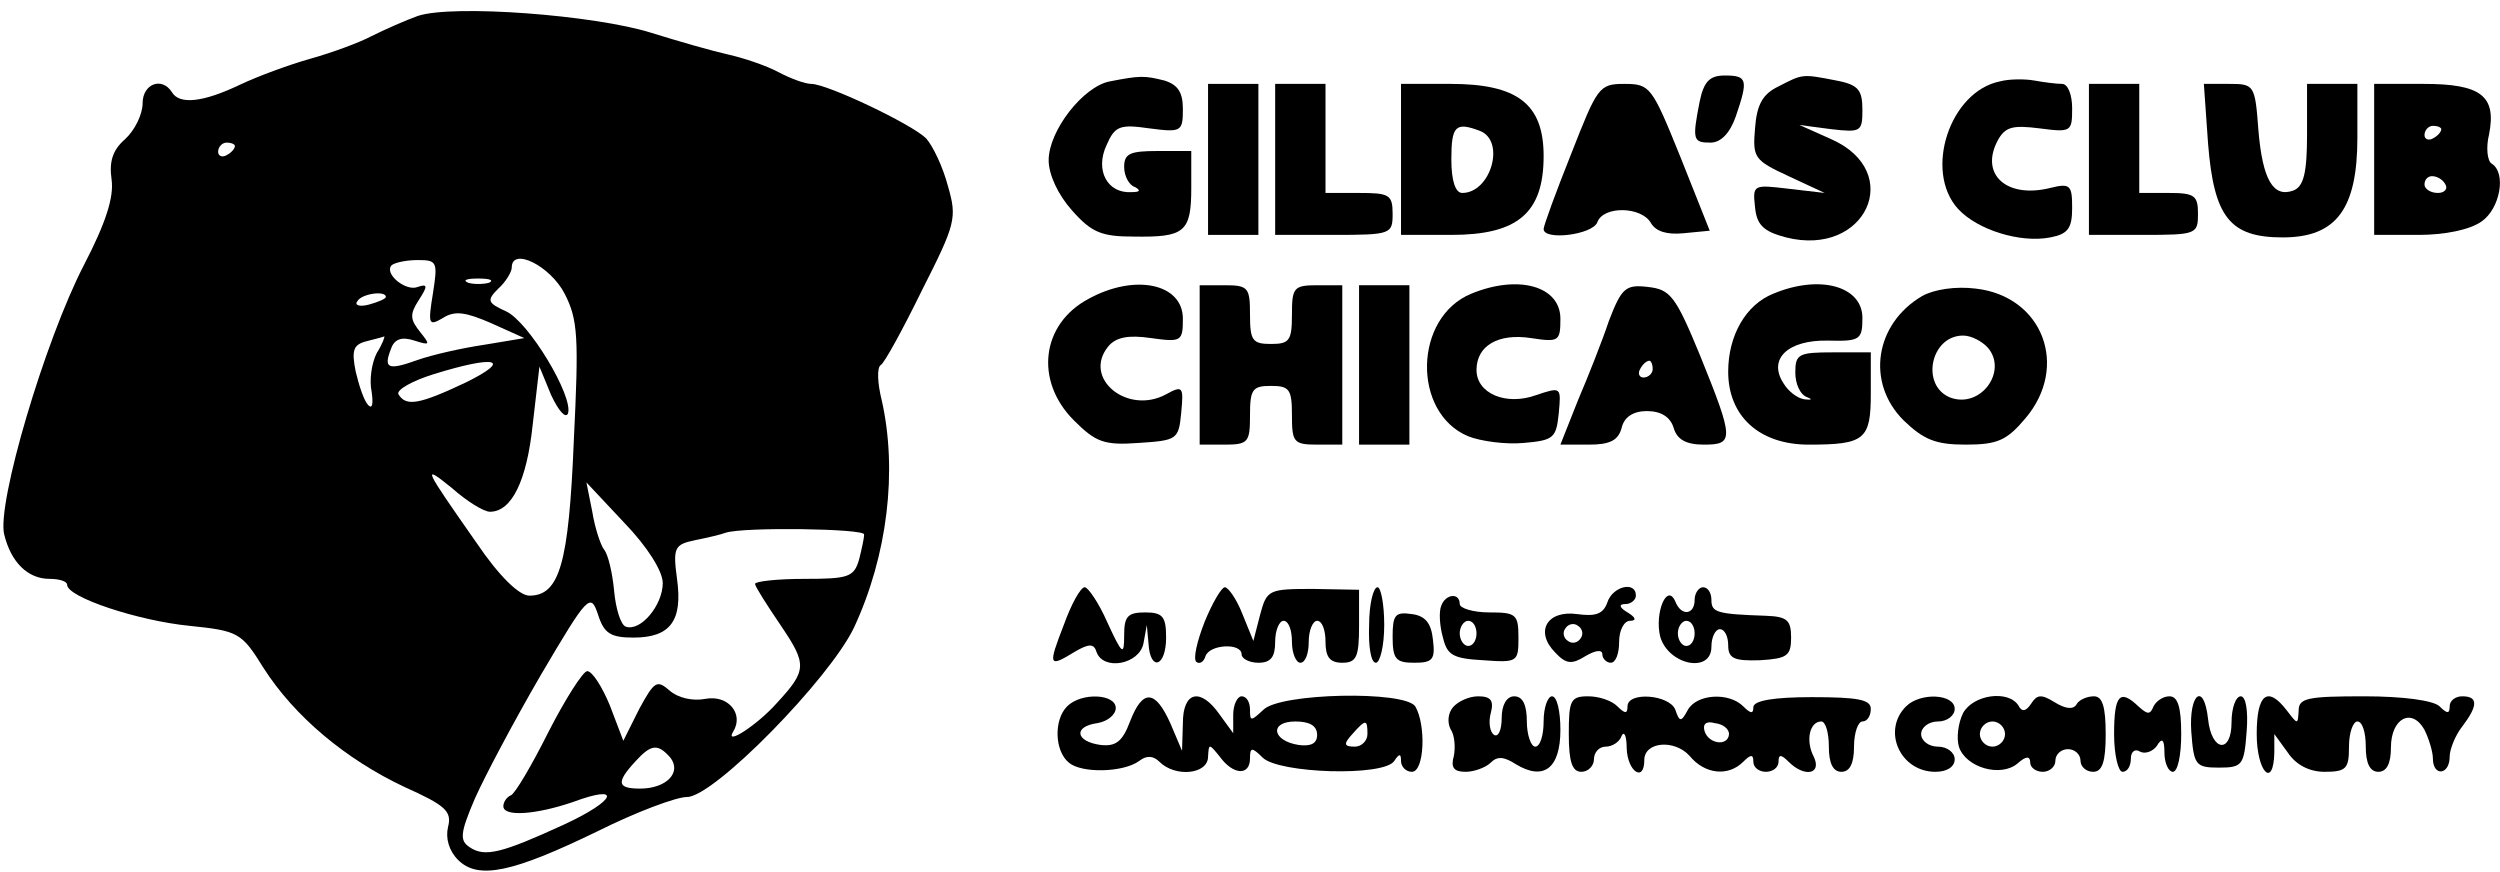 <?xml version="1.0" encoding="UTF-8" standalone="yes"?>
<svg version="1.0" xmlns="http://www.w3.org/2000/svg" width="298" height="104" viewBox="0 0 298 104" preserveAspectRatio="xMidYMid meet">
  <g transform="translate(0,104) scale(0.1,-0.1)" fill="#000000" stroke="none">
    <path d="M498 1021 c-14 -5 -39 -16 -55 -24 -15 -8 -48 -20 -73 -27 -25 -7
-63 -21 -84 -31 -44 -21 -72 -24 -81 -9 -12 19 -35 10 -35 -13 0 -13 -9 -32
-21 -43 -15 -13 -19 -27 -16 -48 3 -21 -7 -52 -33 -102 -47 -91 -104 -285 -95
-321 8 -33 28 -53 54 -53 12 0 21 -3 21 -7 0 -15 85 -43 146 -49 58 -6 62 -8
88 -50 37 -58 98 -109 168 -142 49 -22 57 -29 52 -48 -3 -13 1 -28 12 -39 24
-24 65 -15 166 34 46 23 94 41 107 41 32 0 170 141 199 202 40 86 52 187 33
271 -5 20 -6 39 -1 42 4 2 26 42 49 89 40 79 42 86 31 124 -6 23 -18 48 -26
57 -17 17 -118 65 -137 65 -7 0 -24 6 -39 14 -15 8 -42 17 -60 21 -18 4 -60
16 -92 26 -67 21 -236 34 -278 20z m-218 -155 c0 -3 -4 -8 -10 -11 -5 -3 -10
-1 -10 4 0 6 5 11 10 11 6 0 10 -2 10 -4z m236 -176 c-6 -37 -5 -39 12 -29 14
9 27 7 57 -6 l40 -18 -48 -8 c-27 -4 -62 -12 -79 -18 -36 -13 -41 -10 -32 13
4 12 13 15 28 10 19 -6 19 -5 7 10 -12 15 -13 21 -2 38 11 17 11 20 -1 16 -14
-6 -41 16 -31 26 4 3 17 6 31 6 23 0 24 -2 18 -40z m157 0 c16 -31 17 -52 11
-175 -6 -147 -17 -185 -53 -185 -12 0 -36 23 -63 63 -63 90 -66 95 -29 65 18
-16 38 -28 45 -28 26 0 44 37 51 104 l8 69 14 -34 c9 -19 17 -28 20 -22 7 20
-47 110 -74 122 -22 10 -23 13 -9 27 9 8 16 20 16 25 0 25 46 2 63 -31z m-90
13 c-7 -2 -19 -2 -25 0 -7 3 -2 5 12 5 14 0 19 -2 13 -5z m-123 -17 c0 -2 -9
-6 -20 -9 -11 -3 -18 -1 -14 4 5 9 34 13 34 5z m-11 -67 c-6 -12 -9 -32 -6
-46 2 -14 1 -21 -4 -16 -5 5 -11 23 -15 40 -5 25 -3 32 12 36 11 3 20 5 22 6
1 0 -2 -9 -9 -20z m106 -35 c-55 -26 -71 -29 -80 -14 -3 5 16 16 42 24 74 23
95 18 38 -10z m235 -239 c0 -26 -26 -58 -44 -52 -6 2 -12 21 -14 43 -2 21 -7
43 -12 49 -4 5 -11 26 -14 45 l-7 35 45 -48 c28 -29 46 -58 46 -72z m240 58
c0 -5 -3 -18 -6 -30 -6 -21 -13 -23 -65 -23 -33 0 -59 -3 -59 -6 0 -3 14 -25
31 -50 31 -46 31 -53 -5 -92 -23 -26 -63 -52 -52 -34 13 21 -6 44 -33 39 -15
-3 -33 1 -43 10 -15 13 -18 11 -36 -22 l-19 -38 -16 42 c-9 22 -21 41 -27 41
-5 0 -26 -33 -46 -72 -20 -40 -40 -74 -45 -76 -5 -2 -9 -8 -9 -13 0 -13 39
-10 83 5 59 22 52 2 -11 -27 -74 -34 -94 -39 -112 -27 -12 8 -12 16 6 58 12
27 47 93 79 148 56 95 59 98 68 71 7 -22 15 -27 42 -27 44 0 59 20 52 70 -5
37 -3 41 21 46 15 3 32 7 37 9 21 7 165 5 165 -2z m-231 -266 c14 -18 -5 -37
-36 -37 -27 0 -29 7 -6 32 19 21 27 22 42 5z"/>
    <path d="M1323 943 c-32 -6 -73 -59 -73 -94 0 -17 11 -41 28 -60 23 -26 35
-31 73 -31 61 -1 69 5 69 58 l0 44 -40 0 c-33 0 -40 -3 -40 -19 0 -11 6 -22
13 -24 7 -4 6 -6 -4 -6 -29 -2 -44 26 -30 56 10 23 16 25 51 20 38 -5 40 -4
40 23 0 20 -6 29 -22 34 -24 6 -29 6 -65 -1z"/>
    <path d="M2026 919 c-9 -46 -8 -49 13 -49 12 0 23 11 30 31 15 44 14 49 -13
49 -18 0 -25 -7 -30 -31z"/>
    <path d="M2120 937 c-19 -9 -26 -22 -28 -50 -3 -35 -1 -38 40 -57 l43 -20 -43
5 c-42 5 -43 5 -40 -22 2 -21 10 -29 37 -36 95 -24 142 78 54 117 l-38 17 38
-5 c35 -4 37 -3 37 23 0 24 -5 30 -31 35 -41 8 -40 8 -69 -7z"/>
    <path d="M2384 943 c-60 -12 -91 -107 -50 -152 23 -25 74 -41 110 -34 21 4 26
11 26 35 0 27 -2 30 -26 24 -52 -13 -84 16 -63 56 9 17 18 19 50 15 38 -5 39
-4 39 24 0 16 -5 29 -12 29 -7 0 -22 2 -33 4 -11 2 -30 2 -41 -1z"/>
    <path d="M1440 850 l0 -90 30 0 30 0 0 90 0 90 -30 0 -30 0 0 -90z"/>
    <path d="M1520 850 l0 -90 70 0 c68 0 70 1 70 25 0 23 -4 25 -40 25 l-40 0 0
65 0 65 -30 0 -30 0 0 -90z"/>
    <path d="M1670 850 l0 -90 60 0 c79 0 110 26 110 94 0 62 -31 86 -111 86 l-59
0 0 -90z m94 34 c31 -12 13 -74 -21 -74 -8 0 -13 14 -13 40 0 40 5 45 34 34z"/>
    <path d="M1873 857 c-18 -45 -33 -86 -33 -90 0 -14 58 -7 64 8 7 20 53 19 64
-1 6 -10 19 -14 39 -12 l31 3 -35 88 c-34 84 -36 87 -67 87 -30 0 -32 -4 -63
-83z"/>
    <path d="M2490 850 l0 -90 65 0 c63 0 65 1 65 25 0 22 -4 25 -35 25 l-35 0 0
65 0 65 -30 0 -30 0 0 -90z"/>
    <path d="M2632 869 c7 -88 26 -112 89 -112 64 0 89 34 89 119 l0 64 -30 0 -30
0 0 -60 c0 -46 -4 -62 -16 -67 -24 -9 -37 12 -42 72 -4 54 -5 55 -35 55 l-30
0 5 -71z"/>
    <path d="M2830 850 l0 -90 53 0 c31 0 61 6 75 16 22 15 30 58 12 69 -5 3 -7
19 -3 35 9 46 -10 60 -78 60 l-59 0 0 -90z m80 36 c0 -3 -4 -8 -10 -11 -5 -3
-10 -1 -10 4 0 6 5 11 10 11 6 0 10 -2 10 -4z m5 -66 c3 -5 -1 -10 -9 -10 -9
0 -16 5 -16 10 0 6 4 10 9 10 6 0 13 -4 16 -10z"/>
    <path d="M1298 684 c-57 -30 -65 -98 -18 -145 26 -26 36 -30 77 -27 46 3 48 4
51 36 3 31 2 33 -18 22 -46 -25 -100 19 -69 57 9 11 24 14 51 10 36 -5 38 -4
38 23 0 42 -57 54 -112 24z"/>
    <path d="M1430 605 l0 -95 30 0 c28 0 30 3 30 35 0 31 3 35 25 35 22 0 25 -4
25 -35 0 -32 2 -35 30 -35 l30 0 0 95 0 95 -30 0 c-28 0 -30 -3 -30 -35 0 -31
-3 -35 -25 -35 -22 0 -25 4 -25 35 0 32 -2 35 -30 35 l-30 0 0 -95z"/>
    <path d="M1620 605 l0 -95 30 0 30 0 0 95 0 95 -30 0 -30 0 0 -95z"/>
    <path d="M1754 690 c-69 -28 -71 -142 -4 -170 15 -6 45 -10 66 -8 36 3 39 6
42 35 3 32 3 32 -27 22 -36 -13 -71 2 -71 30 0 29 26 44 65 38 33 -5 35 -4 35
23 0 39 -50 53 -106 30z"/>
    <path d="M1918 658 c-8 -24 -25 -67 -37 -95 l-21 -53 34 0 c25 0 35 5 39 20 3
13 14 20 30 20 17 0 28 -7 32 -20 4 -14 15 -20 36 -20 36 0 36 6 -4 105 -30
73 -36 80 -63 83 -26 3 -31 -1 -46 -40z m52 -58 c0 -5 -5 -10 -11 -10 -5 0 -7
5 -4 10 3 6 8 10 11 10 2 0 4 -4 4 -10z"/>
    <path d="M2114 690 c-33 -13 -54 -50 -54 -93 0 -53 37 -87 96 -87 67 0 74 6
74 61 l0 49 -45 0 c-41 0 -45 -2 -45 -24 0 -14 6 -26 13 -29 8 -3 7 -4 -2 -3
-8 1 -19 9 -25 19 -19 29 5 52 53 51 38 -1 41 1 41 27 0 38 -51 52 -106 29z"/>
    <path d="M2291 687 c-56 -33 -67 -103 -22 -148 24 -23 38 -29 74 -29 38 0 49
5 71 31 53 62 21 146 -59 155 -24 3 -50 -1 -64 -9z m79 -62 c23 -28 -9 -72
-45 -59 -36 14 -24 74 15 74 10 0 23 -7 30 -15z"/>
    <path d="M1268 295 c-19 -49 -18 -51 13 -32 17 10 23 10 26 0 8 -23 51 -15 56
10 l4 22 2 -22 c2 -34 21 -28 21 7 0 25 -4 30 -25 30 -21 0 -25 -5 -25 -27 0
-25 -2 -24 -20 15 -10 23 -23 42 -27 42 -5 0 -16 -20 -25 -45z"/>
    <path d="M1436 299 c-9 -23 -14 -44 -10 -48 4 -3 9 0 11 7 5 14 43 16 43 2 0
-5 9 -10 20 -10 15 0 20 7 20 25 0 14 5 25 10 25 6 0 10 -11 10 -25 0 -14 5
-25 10 -25 6 0 10 11 10 25 0 14 5 25 10 25 6 0 10 -11 10 -25 0 -18 5 -25 20
-25 17 0 20 7 20 44 l0 43 -55 1 c-53 0 -55 -1 -63 -31 l-8 -31 -13 32 c-7 18
-17 32 -21 32 -4 0 -15 -19 -24 -41z"/>
    <path d="M1632 295 c-1 -25 2 -45 8 -45 5 0 10 20 10 45 0 25 -4 45 -8 45 -5
0 -10 -20 -10 -45z"/>
    <path d="M1916 322 c-5 -14 -14 -17 -36 -14 -36 5 -51 -21 -26 -46 13 -14 20
-14 36 -4 12 7 20 8 20 2 0 -5 5 -10 10 -10 6 0 10 11 10 25 0 14 6 25 13 25
8 0 7 4 -3 10 -10 6 -11 10 -2 10 6 0 12 5 12 10 0 18 -28 11 -34 -8z m-32
-43 c-3 -5 -10 -7 -15 -3 -5 3 -7 10 -3 15 3 5 10 7 15 3 5 -3 7 -10 3 -15z"/>
    <path d="M2020 325 c0 -18 -16 -20 -23 -2 -10 23 -25 -14 -18 -42 10 -34 61
-44 61 -12 0 12 5 21 10 21 6 0 10 -9 10 -19 0 -16 7 -19 38 -18 32 2 37 5 37
27 0 21 -5 25 -30 26 -59 2 -65 4 -65 19 0 8 -4 15 -10 15 -5 0 -10 -7 -10
-15z m0 -40 c0 -8 -4 -15 -10 -15 -5 0 -10 7 -10 15 0 8 5 15 10 15 6 0 10 -7
10 -15z"/>
    <path d="M1718 318 c-3 -7 -2 -24 2 -38 5 -21 12 -25 48 -27 41 -3 42 -2 42
27 0 28 -3 30 -35 30 -19 0 -35 5 -35 10 0 14 -17 12 -22 -2z m42 -33 c0 -8
-4 -15 -10 -15 -5 0 -10 7 -10 15 0 8 5 15 10 15 6 0 10 -7 10 -15z"/>
    <path d="M1660 281 c0 -27 4 -31 26 -31 22 0 25 4 22 28 -2 19 -9 28 -25 30
-20 3 -23 -1 -23 -27z"/>
    <path d="M1272 198 c-16 -16 -15 -53 2 -67 15 -13 65 -12 84 2 9 7 17 6 24 -1
19 -19 58 -15 58 6 1 16 1 16 14 0 16 -22 36 -23 36 -2 0 13 2 14 15 1 19 -19
145 -23 157 -4 6 9 8 9 8 0 0 -7 6 -13 13 -13 15 0 17 56 4 78 -13 19 -161 16
-181 -4 -15 -14 -16 -14 -16 0 0 9 -4 16 -10 16 -5 0 -10 -10 -10 -22 l0 -22
-16 22 c-23 33 -44 28 -44 -10 l-1 -33 -14 33 c-18 40 -33 41 -48 2 -9 -24
-17 -30 -35 -28 -30 4 -33 22 -4 26 12 2 22 10 22 18 0 17 -41 19 -58 2z m298
-34 c0 -10 -7 -14 -22 -12 -32 5 -35 28 -4 28 17 0 26 -5 26 -16z m60 1 c0 -8
-7 -15 -15 -15 -13 0 -14 3 -3 15 16 18 18 18 18 0z"/>
    <path d="M1732 197 c-6 -7 -7 -18 -3 -26 5 -7 6 -22 4 -32 -4 -14 0 -19 14
-19 10 0 24 5 30 11 8 8 16 7 30 -2 33 -20 53 -5 53 41 0 22 -4 40 -10 40 -5
0 -10 -13 -10 -30 0 -16 -4 -30 -10 -30 -5 0 -10 14 -10 30 0 20 -5 30 -15 30
-9 0 -15 -10 -15 -26 0 -14 -4 -23 -9 -20 -5 3 -7 15 -4 26 4 15 0 20 -15 20
-11 0 -24 -6 -30 -13z"/>
    <path d="M1870 165 c0 -33 4 -45 15 -45 8 0 15 7 15 15 0 8 6 15 14 15 8 0 17
6 19 13 3 6 6 0 6 -15 1 -28 21 -41 21 -14 0 22 36 25 54 5 18 -22 46 -25 64
-7 9 9 12 9 12 0 0 -7 7 -12 15 -12 8 0 15 5 15 12 0 9 3 9 12 0 19 -19 40
-15 30 6 -10 19 -5 42 9 42 5 0 9 -13 9 -30 0 -20 5 -30 15 -30 10 0 15 10 15
30 0 17 5 30 10 30 6 0 10 7 10 15 0 11 -15 14 -70 14 -45 0 -70 -4 -70 -12 0
-8 -3 -8 -12 1 -17 17 -55 15 -66 -4 -8 -15 -10 -15 -15 0 -7 18 -57 22 -57 4
0 -9 -3 -9 -12 0 -7 7 -22 12 -35 12 -21 0 -23 -5 -23 -45z m191 0 c-1 -15
-24 -12 -29 3 -3 9 2 13 12 10 10 -1 17 -7 17 -13z"/>
    <path d="M2272 198 c-29 -29 -7 -78 35 -78 14 0 23 6 23 15 0 8 -9 15 -20 15
-11 0 -20 7 -20 15 0 8 9 15 20 15 11 0 20 7 20 15 0 18 -41 20 -58 3z"/>
    <path d="M2340 190 c-6 -12 -8 -30 -5 -40 8 -25 50 -37 70 -20 10 9 15 9 15 1
0 -6 7 -11 15 -11 8 0 15 6 15 13 0 8 7 14 15 14 8 0 15 -6 15 -14 0 -7 7 -13
15 -13 11 0 15 12 15 45 0 33 -4 45 -14 45 -8 0 -18 -4 -21 -10 -4 -6 -13 -5
-26 3 -16 10 -21 9 -28 -2 -6 -9 -11 -10 -15 -2 -12 19 -54 13 -66 -9z m50
-25 c0 -8 -7 -15 -15 -15 -8 0 -15 7 -15 15 0 8 7 15 15 15 8 0 15 -7 15 -15z"/>
    <path d="M2520 165 c0 -25 5 -45 10 -45 6 0 10 7 10 16 0 8 5 12 11 8 6 -3 15
0 20 7 6 10 9 8 9 -8 0 -13 5 -23 10 -23 6 0 10 20 10 45 0 32 -4 45 -14 45
-8 0 -16 -6 -19 -12 -4 -10 -7 -10 -18 0 -22 21 -29 14 -29 -33z"/>
    <path d="M2612 168 c3 -40 5 -43 33 -43 28 0 30 3 33 43 2 25 -1 42 -7 42 -6
0 -11 -14 -11 -31 0 -38 -24 -35 -28 4 -5 45 -23 30 -20 -15z"/>
    <path d="M2690 165 c0 -45 20 -66 21 -22 l0 22 16 -22 c10 -15 26 -23 44 -23
26 0 29 4 29 30 0 17 5 30 10 30 6 0 10 -13 10 -30 0 -20 5 -30 15 -30 10 0
15 10 15 29 0 35 25 48 40 21 5 -10 10 -26 10 -34 0 -22 20 -20 20 2 0 9 7 26
15 36 19 25 19 36 0 36 -8 0 -15 -5 -15 -12 0 -9 -3 -9 -12 0 -7 7 -43 12 -90
12 -67 0 -78 -2 -78 -17 -1 -17 -1 -17 -14 0 -23 30 -36 20 -36 -28z"/>
  </g>
</svg>